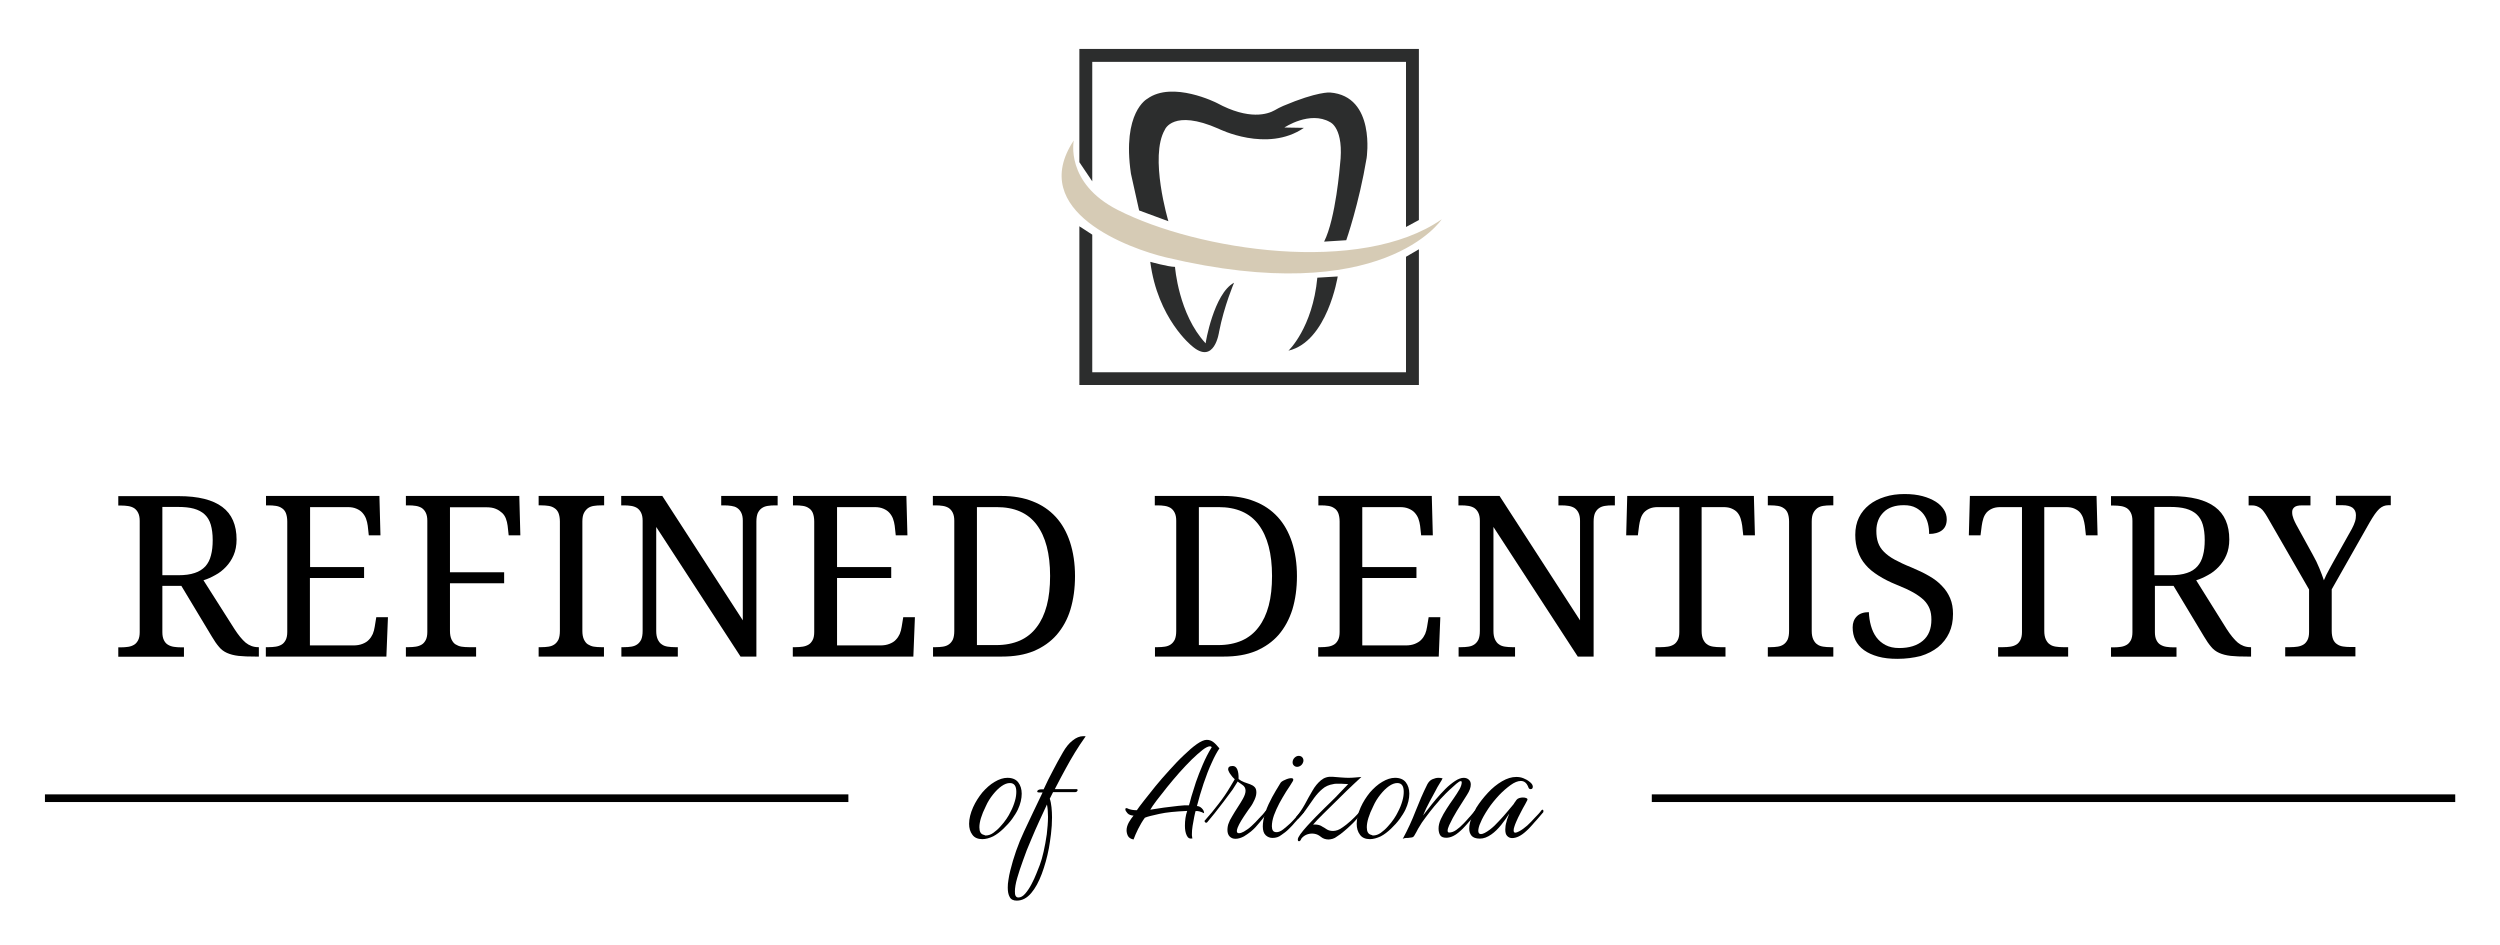 <?xml version="1.0" encoding="utf-8"?>
<!-- Generator: Adobe Illustrator 26.0.1, SVG Export Plug-In . SVG Version: 6.00 Build 0)  -->
<svg version="1.1" id="Layer_1" xmlns="http://www.w3.org/2000/svg" xmlns:xlink="http://www.w3.org/1999/xlink" x="0px" y="0px"
	 viewBox="0 0 1435.1 542.2" style="enable-background:new 0 0 1435.1 542.2;" xml:space="preserve">
<style type="text/css">
	.st0{fill:#D6CBB5;}
	.st1{fill:#2C2D2D;}
</style>
<g>
	<g>
		<g>
			<g>
				<path d="M134.6,361.1c2.2,3.4,4.3,6,6.4,7.8c2.1,1.7,4.5,2.6,7.2,2.6h0.4v5.4h-1.8c-4,0-7.3-0.1-9.9-0.4
					c-2.6-0.3-4.8-0.9-6.6-1.7c-1.8-0.8-3.4-2-4.6-3.5c-1.3-1.5-2.7-3.5-4.1-5.9l-17.5-29.1H93.2v26.6c0,1.9,0.3,3.4,0.9,4.6
					c0.6,1.2,1.3,2,2.3,2.6s2.1,1,3.4,1.2c1.3,0.2,2.6,0.3,4.1,0.3h1.7v5.4H67.9v-5.4h1.6c1.4,0,2.8-0.1,4.1-0.3
					c1.3-0.2,2.4-0.6,3.4-1.2c1-0.6,1.7-1.5,2.3-2.6c0.6-1.2,0.9-2.7,0.9-4.6v-63.9c0-1.9-0.3-3.4-0.9-4.6c-0.6-1.2-1.3-2-2.3-2.7
					c-1-0.6-2.1-1-3.4-1.2c-1.3-0.2-2.6-0.3-4.1-0.3h-1.6v-5.4h34.7c11.2,0,19.5,2.1,25,6.2c5.5,4.1,8.2,10.4,8.2,18.7
					c0,3.4-0.6,6.5-1.7,9c-1.1,2.6-2.6,4.8-4.4,6.7c-1.8,1.9-3.8,3.5-6.1,4.7c-2.3,1.3-4.5,2.3-6.8,3L134.6,361.1z M93.2,330.2h9.1
					c3.8,0,6.9-0.4,9.5-1.3c2.5-0.8,4.5-2.1,6.1-3.8c1.5-1.7,2.6-3.8,3.2-6.3c0.7-2.5,1-5.5,1-8.8c0-3.4-0.4-6.4-1.1-8.8
					c-0.7-2.4-1.9-4.4-3.5-5.9c-1.6-1.5-3.7-2.6-6.2-3.3c-2.5-0.7-5.6-1-9.3-1h-8.8V330.2z"/>
			</g>
		</g>
		<g>
			<g>
				<path d="M177.9,370.5h24.9c2.1,0,3.8-0.3,5.3-0.9c1.5-0.6,2.7-1.3,3.6-2.3c1-1,1.7-2.1,2.3-3.4c0.5-1.3,0.9-2.6,1.1-4.1l0.9-5.5
					h6.7l-0.9,22.6h-69.2v-5.4h1.6c1.4,0,2.8-0.1,4.1-0.3c1.3-0.2,2.4-0.6,3.4-1.2c1-0.6,1.7-1.5,2.3-2.6c0.6-1.2,0.9-2.7,0.9-4.6
					v-63.4c0-2-0.3-3.6-0.8-4.9c-0.5-1.2-1.3-2.2-2.3-2.8c-1-0.7-2.1-1.1-3.4-1.3c-1.3-0.2-2.7-0.3-4.1-0.3h-1.6v-5.4h65.1l0.6,22.6
					h-6.7l-0.6-5.5c-0.2-1.4-0.5-2.8-1-4.1c-0.5-1.3-1.2-2.4-2.1-3.4c-0.9-1-2-1.7-3.4-2.3c-1.4-0.6-3-0.9-4.9-0.9h-21.7v34.4H209
					v6.3h-31.1V370.5z"/>
			</g>
		</g>
		<g>
			<g>
				<path d="M258.3,291.2v37.3h31.1v6.3h-31.1v27.4c0,2,0.3,3.6,0.9,4.9c0.6,1.2,1.3,2.2,2.3,2.8s2.1,1.1,3.4,1.3
					c1.3,0.2,2.7,0.3,4.1,0.3h4.3v5.4H233v-5.4h1.6c1.4,0,2.8-0.1,4.1-0.3c1.3-0.2,2.4-0.6,3.4-1.2c1-0.6,1.7-1.5,2.3-2.6
					c0.6-1.2,0.9-2.7,0.9-4.6v-63.9c0-1.9-0.3-3.4-0.9-4.6c-0.6-1.2-1.3-2-2.3-2.7c-1-0.6-2.1-1-3.4-1.2c-1.3-0.2-2.6-0.3-4.1-0.3
					H233v-5.4h65.1l0.6,22.6H292l-0.6-5.5c-0.2-1.5-0.5-2.8-1-4.1s-1.2-2.4-2.2-3.3s-2.1-1.7-3.6-2.3c-1.4-0.6-3.2-0.9-5.2-0.9
					H258.3z"/>
			</g>
		</g>
		<g>
			<g>
				<path d="M309.2,376.9v-5.4h1.6c1.5,0,2.8-0.1,4.1-0.3c1.3-0.2,2.4-0.6,3.4-1.3c1-0.7,1.7-1.6,2.3-2.8c0.5-1.2,0.8-2.8,0.8-4.9
					v-62.8c0-2-0.3-3.6-0.8-4.9c-0.5-1.2-1.3-2.2-2.3-2.8c-1-0.7-2.1-1.1-3.4-1.3c-1.3-0.2-2.7-0.3-4.1-0.3h-1.6v-5.4h37.6v5.4H345
					c-1.4,0-2.8,0.1-4.1,0.3c-1.3,0.2-2.4,0.6-3.4,1.3c-0.9,0.7-1.7,1.6-2.3,2.8c-0.6,1.2-0.9,2.8-0.9,4.9v62.8c0,2,0.3,3.6,0.9,4.9
					c0.6,1.2,1.3,2.2,2.3,2.8s2.1,1.1,3.4,1.3c1.3,0.2,2.7,0.3,4.1,0.3h1.7v5.4H309.2z"/>
			</g>
		</g>
		<g>
			<g>
				<path d="M425.1,376.9l-48.4-74.4v59.7c0,2,0.3,3.6,0.9,4.9c0.6,1.2,1.3,2.2,2.3,2.8c0.9,0.7,2.1,1.1,3.4,1.3
					c1.3,0.2,2.7,0.3,4.1,0.3h1.7v5.4h-32.4v-5.4h1.6c1.5,0,2.8-0.1,4.1-0.3c1.3-0.2,2.4-0.6,3.4-1.3c1-0.7,1.7-1.6,2.3-2.8
					c0.5-1.2,0.8-2.8,0.8-4.9v-63.3c0-1.9-0.3-3.4-0.9-4.6c-0.6-1.2-1.3-2-2.3-2.7c-1-0.6-2.1-1-3.4-1.2c-1.3-0.2-2.6-0.3-4.1-0.3
					h-1.6v-5.4h23.6l46.2,71.4v-57.2c0-1.9-0.3-3.4-0.9-4.6c-0.6-1.2-1.3-2-2.3-2.7s-2.1-1-3.4-1.2c-1.3-0.2-2.6-0.3-4.1-0.3h-1.7
					v-5.4h32.4v5.4h-1.6c-1.5,0-2.8,0.1-4.1,0.3c-1.3,0.2-2.4,0.6-3.4,1.3c-1,0.7-1.7,1.6-2.3,2.8c-0.5,1.2-0.8,2.8-0.8,4.9v77.5
					H425.1z"/>
			</g>
		</g>
		<g>
			<g>
				<path d="M480.4,370.5h24.9c2.1,0,3.8-0.3,5.3-0.9c1.5-0.6,2.7-1.3,3.6-2.3c1-1,1.7-2.1,2.3-3.4c0.5-1.3,0.9-2.6,1.1-4.1l0.9-5.5
					h6.7l-0.9,22.6h-69.2v-5.4h1.6c1.4,0,2.8-0.1,4.1-0.3c1.3-0.2,2.4-0.6,3.4-1.2c1-0.6,1.7-1.5,2.3-2.6s0.9-2.7,0.9-4.6v-63.4
					c0-2-0.3-3.6-0.8-4.9c-0.5-1.2-1.3-2.2-2.3-2.8c-1-0.7-2.1-1.1-3.4-1.3c-1.3-0.2-2.7-0.3-4.1-0.3h-1.6v-5.4h65.1l0.6,22.6h-6.7
					l-0.6-5.5c-0.2-1.4-0.5-2.8-1-4.1c-0.5-1.3-1.2-2.4-2.1-3.4c-0.9-1-2-1.7-3.4-2.3c-1.4-0.6-3-0.9-4.9-0.9h-21.7v34.4h31.1v6.3
					h-31.1V370.5z"/>
			</g>
		</g>
		<g>
			<g>
				<path d="M617.1,330.7c0,7.1-0.9,13.4-2.6,19.1s-4.4,10.5-7.9,14.6c-3.5,4-7.9,7.1-13.1,9.3c-5.3,2.2-11.4,3.2-18.4,3.2h-39.5
					v-5.4h1.6c1.5,0,2.8-0.1,4.1-0.3c1.3-0.2,2.4-0.6,3.4-1.3c1-0.7,1.7-1.6,2.3-2.8c0.5-1.2,0.8-2.8,0.8-4.9v-63.3
					c0-1.9-0.3-3.4-0.9-4.6c-0.6-1.2-1.3-2-2.3-2.7c-1-0.6-2.1-1-3.4-1.2c-1.3-0.2-2.6-0.3-4.1-0.3h-1.6v-5.4H575
					c6.6,0,12.6,1,17.8,3.1c5.2,2,9.6,5,13.2,8.9c3.6,3.9,6.3,8.7,8.2,14.4C616.1,316.9,617.1,323.4,617.1,330.7z M572,370.3
					c5.1,0,9.6-0.9,13.5-2.6c3.8-1.7,7.1-4.3,9.6-7.7c2.6-3.4,4.5-7.5,5.8-12.4c1.3-4.9,1.9-10.6,1.9-17c0-12.8-2.6-22.6-7.7-29.4
					c-5.1-6.8-12.8-10.1-23-10.1h-11.3v79.2H572z"/>
			</g>
		</g>
		<g>
			<g>
				<path d="M744.5,330.7c0,7.1-0.9,13.4-2.6,19.1c-1.8,5.7-4.4,10.5-7.9,14.6c-3.5,4-7.9,7.1-13.1,9.3c-5.3,2.2-11.4,3.2-18.4,3.2
					h-39.5v-5.4h1.6c1.5,0,2.8-0.1,4.1-0.3c1.3-0.2,2.4-0.6,3.4-1.3c1-0.7,1.7-1.6,2.3-2.8c0.5-1.2,0.8-2.8,0.8-4.9v-63.3
					c0-1.9-0.3-3.4-0.9-4.6c-0.6-1.2-1.3-2-2.3-2.7c-1-0.6-2.1-1-3.4-1.2c-1.3-0.2-2.6-0.3-4.1-0.3h-1.6v-5.4h39.5
					c6.6,0,12.6,1,17.8,3.1c5.2,2,9.6,5,13.2,8.9c3.6,3.9,6.3,8.7,8.2,14.4C743.5,316.9,744.5,323.4,744.5,330.7z M699.4,370.3
					c5.1,0,9.6-0.9,13.5-2.6c3.8-1.7,7.1-4.3,9.6-7.7c2.6-3.4,4.5-7.5,5.8-12.4s1.9-10.6,1.9-17c0-12.8-2.6-22.6-7.7-29.4
					c-5.1-6.8-12.8-10.1-23-10.1h-11.3v79.2H699.4z"/>
			</g>
		</g>
		<g>
			<g>
				<path d="M782,370.5h24.9c2.1,0,3.8-0.3,5.3-0.9c1.4-0.6,2.7-1.3,3.6-2.3c1-1,1.7-2.1,2.3-3.4c0.5-1.3,0.9-2.6,1.1-4.1l0.9-5.5
					h6.7l-0.9,22.6h-69.2v-5.4h1.6c1.4,0,2.8-0.1,4.1-0.3c1.3-0.2,2.4-0.6,3.4-1.2c1-0.6,1.7-1.5,2.3-2.6c0.6-1.2,0.9-2.7,0.9-4.6
					v-63.4c0-2-0.3-3.6-0.8-4.9c-0.5-1.2-1.3-2.2-2.3-2.8c-1-0.7-2.1-1.1-3.4-1.3c-1.3-0.2-2.7-0.3-4.1-0.3h-1.6v-5.4h65.1l0.6,22.6
					h-6.7l-0.6-5.5c-0.2-1.4-0.5-2.8-1-4.1c-0.5-1.3-1.2-2.4-2.1-3.4s-2-1.7-3.4-2.3c-1.4-0.6-3-0.9-5-0.9H782v34.4h31.1v6.3H782
					V370.5z"/>
			</g>
		</g>
		<g>
			<g>
				<path d="M905.7,376.9l-48.4-74.4v59.7c0,2,0.3,3.6,0.9,4.9c0.6,1.2,1.3,2.2,2.3,2.8c0.9,0.7,2.1,1.1,3.4,1.3
					c1.3,0.2,2.7,0.3,4.1,0.3h1.7v5.4h-32.4v-5.4h1.6c1.5,0,2.8-0.1,4.1-0.3c1.3-0.2,2.4-0.6,3.4-1.3c1-0.7,1.7-1.6,2.3-2.8
					c0.5-1.2,0.8-2.8,0.8-4.9v-63.3c0-1.9-0.3-3.4-0.9-4.6c-0.6-1.2-1.3-2-2.3-2.7c-1-0.6-2.1-1-3.4-1.2s-2.6-0.3-4.1-0.3h-1.6v-5.4
					h23.6l46.2,71.4v-57.2c0-1.9-0.3-3.4-0.9-4.6c-0.6-1.2-1.3-2-2.3-2.7c-1-0.6-2.1-1-3.4-1.2s-2.6-0.3-4.1-0.3h-1.7v-5.4h32.4v5.4
					h-1.6c-1.5,0-2.8,0.1-4.1,0.3c-1.3,0.2-2.4,0.6-3.4,1.3c-1,0.7-1.7,1.6-2.3,2.8c-0.5,1.2-0.8,2.8-0.8,4.9v77.5H905.7z"/>
			</g>
		</g>
		<g>
			<g>
				<path d="M976.8,362.2c0,2,0.3,3.6,0.9,4.9c0.6,1.2,1.3,2.2,2.3,2.8c0.9,0.7,2.1,1.1,3.4,1.3c1.3,0.2,2.7,0.3,4.1,0.3h3v5.4
					h-40.2v-5.4h3c1.4,0,2.8-0.1,4.1-0.3c1.3-0.2,2.4-0.6,3.4-1.2c1-0.6,1.7-1.5,2.3-2.6c0.6-1.2,0.9-2.7,0.9-4.6v-71.7h-12.4
					c-1.9,0-3.5,0.3-4.8,0.9c-1.3,0.6-2.3,1.3-3.2,2.3c-0.8,1-1.4,2.1-1.8,3.4s-0.7,2.6-0.9,4.1l-0.7,5.5h-6.7l0.6-22.6h72.7
					l0.6,22.6h-6.7l-0.6-5.5c-0.2-1.4-0.5-2.8-0.9-4.1c-0.4-1.3-1-2.4-1.8-3.4c-0.8-1-1.9-1.7-3.2-2.3c-1.3-0.6-2.9-0.9-4.9-0.9
					h-12.5V362.2z"/>
			</g>
		</g>
		<g>
			<g>
				<path d="M1014.8,376.9v-5.4h1.6c1.5,0,2.8-0.1,4.1-0.3c1.3-0.2,2.4-0.6,3.4-1.3c1-0.7,1.7-1.6,2.3-2.8c0.5-1.2,0.8-2.8,0.8-4.9
					v-62.8c0-2-0.3-3.6-0.8-4.9c-0.5-1.2-1.3-2.2-2.3-2.8c-1-0.7-2.1-1.1-3.4-1.3c-1.3-0.2-2.7-0.3-4.1-0.3h-1.6v-5.4h37.6v5.4h-1.7
					c-1.4,0-2.8,0.1-4.1,0.3c-1.3,0.2-2.4,0.6-3.4,1.3c-0.9,0.7-1.7,1.6-2.3,2.8c-0.6,1.2-0.9,2.8-0.9,4.9v62.8c0,2,0.3,3.6,0.9,4.9
					c0.6,1.2,1.3,2.2,2.3,2.8c0.9,0.7,2.1,1.1,3.4,1.3c1.3,0.2,2.7,0.3,4.1,0.3h1.7v5.4H1014.8z"/>
			</g>
		</g>
		<g>
			<g>
				<path d="M1089.2,378.2c-4.2,0-7.9-0.4-11.1-1.3c-3.2-0.9-5.9-2.1-8.1-3.7c-2.2-1.6-3.8-3.5-4.9-5.7c-1.1-2.2-1.6-4.7-1.6-7.4
					c0-2.6,0.8-4.7,2.4-6.3s3.9-2.4,6.9-2.4c0.1,2.7,0.5,5.3,1.2,7.8c0.7,2.5,1.7,4.7,3.1,6.6c1.4,1.9,3.2,3.4,5.3,4.5
					c2.1,1.1,4.7,1.7,7.8,1.7c5.8,0,10.3-1.4,13.6-4.2c3.3-2.8,4.9-6.8,4.9-12.1c0-2.4-0.3-4.4-1-6.2c-0.7-1.8-1.8-3.5-3.3-5
					c-1.6-1.5-3.6-3-6.1-4.4c-2.5-1.4-5.7-2.9-9.5-4.4c-4-1.6-7.5-3.4-10.5-5.3c-3-1.9-5.5-3.9-7.4-6.2c-2-2.3-3.4-4.8-4.4-7.7
					c-1-2.8-1.5-6-1.5-9.5c0-3.7,0.7-7,2.1-9.9c1.4-2.9,3.4-5.3,5.9-7.3c2.5-2,5.5-3.5,9-4.6c3.4-1.1,7.2-1.6,11.3-1.6
					c3.9,0,7.3,0.4,10.3,1.2c3,0.8,5.5,1.9,7.6,3.2c2.1,1.3,3.6,2.9,4.7,4.6c1.1,1.7,1.6,3.6,1.6,5.5c0,2.8-0.9,4.9-2.7,6.3
					c-1.8,1.4-4.3,2.1-7.4,2.1c0-2-0.2-4-0.7-6c-0.5-2-1.3-3.7-2.4-5.2c-1.1-1.5-2.6-2.8-4.5-3.8c-1.8-1-4.1-1.5-6.9-1.5
					c-2.5,0-4.7,0.3-6.7,1c-2,0.7-3.6,1.7-4.9,3c-1.3,1.3-2.4,2.8-3.1,4.6c-0.7,1.8-1.1,3.8-1.1,6.1c0,2.6,0.3,4.8,1,6.8
					c0.7,2,1.8,3.7,3.4,5.3c1.6,1.6,3.6,3.1,6.2,4.5c2.6,1.4,5.7,2.9,9.5,4.4c3.8,1.6,7.2,3.2,10.1,4.9c3,1.7,5.5,3.6,7.5,5.8
					c2.1,2.1,3.6,4.5,4.7,7.1c1.1,2.6,1.6,5.6,1.6,8.9c0,4.1-0.7,7.7-2.2,10.9c-1.5,3.2-3.6,5.9-6.4,8.2c-2.8,2.2-6.1,3.9-10,5.1
					C1098.4,377.6,1094,378.2,1089.2,378.2z"/>
			</g>
		</g>
		<g>
			<g>
				<path d="M1173.5,362.2c0,2,0.3,3.6,0.9,4.9c0.6,1.2,1.3,2.2,2.3,2.8c0.9,0.7,2.1,1.1,3.4,1.3c1.3,0.2,2.7,0.3,4.1,0.3h3v5.4
					h-40.2v-5.4h3c1.4,0,2.8-0.1,4.1-0.3c1.3-0.2,2.4-0.6,3.4-1.2c1-0.6,1.7-1.5,2.3-2.6c0.6-1.2,0.9-2.7,0.9-4.6v-71.7h-12.4
					c-1.9,0-3.5,0.3-4.8,0.9c-1.3,0.6-2.3,1.3-3.2,2.3c-0.8,1-1.4,2.1-1.8,3.4s-0.7,2.6-0.9,4.1l-0.7,5.5h-6.7l0.6-22.6h72.7
					l0.6,22.6h-6.7l-0.6-5.5c-0.2-1.4-0.5-2.8-0.9-4.1c-0.4-1.3-1-2.4-1.8-3.4c-0.8-1-1.9-1.7-3.2-2.3c-1.3-0.6-2.9-0.9-4.9-0.9
					h-12.5V362.2z"/>
			</g>
		</g>
		<g>
			<g>
				<path d="M1278.2,361.1c2.2,3.4,4.3,6,6.4,7.8c2.1,1.7,4.5,2.6,7.2,2.6h0.4v5.4h-1.8c-4,0-7.3-0.1-9.9-0.4
					c-2.6-0.3-4.8-0.9-6.6-1.7c-1.8-0.8-3.4-2-4.6-3.5c-1.3-1.5-2.7-3.5-4.1-5.9l-17.5-29.1h-10.7v26.6c0,1.9,0.3,3.4,0.9,4.6
					c0.6,1.2,1.3,2,2.3,2.6c1,0.6,2.1,1,3.4,1.2c1.3,0.2,2.6,0.3,4.1,0.3h1.7v5.4h-37.6v-5.4h1.6c1.4,0,2.8-0.1,4.1-0.3
					c1.3-0.2,2.4-0.6,3.4-1.2c1-0.6,1.7-1.5,2.3-2.6c0.6-1.2,0.9-2.7,0.9-4.6v-63.9c0-1.9-0.3-3.4-0.9-4.6c-0.6-1.2-1.3-2-2.3-2.7
					c-1-0.6-2.1-1-3.4-1.2s-2.6-0.3-4.1-0.3h-1.6v-5.4h34.7c11.2,0,19.5,2.1,25,6.2c5.5,4.1,8.2,10.4,8.2,18.7c0,3.4-0.6,6.5-1.7,9
					c-1.1,2.6-2.6,4.8-4.4,6.7c-1.8,1.9-3.8,3.5-6.1,4.7c-2.3,1.3-4.5,2.3-6.8,3L1278.2,361.1z M1236.8,330.2h9.1
					c3.8,0,6.9-0.4,9.5-1.3c2.5-0.8,4.5-2.1,6-3.8c1.5-1.7,2.6-3.8,3.2-6.3c0.7-2.5,1-5.5,1-8.8c0-3.4-0.4-6.4-1.1-8.8
					c-0.7-2.4-1.9-4.4-3.5-5.9c-1.6-1.5-3.7-2.6-6.2-3.3c-2.5-0.7-5.6-1-9.3-1h-8.8V330.2z"/>
			</g>
		</g>
		<g>
			<g>
				<path d="M1311.8,376.9v-5.4h3c1.4,0,2.8-0.1,4.1-0.3c1.3-0.2,2.4-0.6,3.4-1.2s1.7-1.5,2.3-2.6c0.6-1.2,0.9-2.7,0.9-4.6v-24.4
					l-23.9-41.5c-0.7-1.2-1.4-2.3-2-3.1c-0.6-0.9-1.3-1.6-2-2.1c-0.7-0.5-1.5-0.9-2.3-1.2c-0.8-0.3-1.8-0.4-2.9-0.4h-1.6v-5.4h35.5
					v5.4h-4.8c-1.2,0-2.1,0.1-2.9,0.3c-0.7,0.2-1.3,0.5-1.7,0.9c-0.4,0.4-0.7,0.8-0.9,1.3s-0.2,1-0.2,1.6c0,1.2,0.3,2.4,0.8,3.7
					c0.5,1.2,1,2.3,1.5,3.2l9.5,17.3c1.5,2.6,2.8,5.3,3.8,7.8c1.1,2.6,1.9,4.9,2.6,6.9c0.4-0.9,0.9-2,1.4-3.1
					c0.6-1.1,1.2-2.3,1.9-3.6c0.7-1.3,1.4-2.6,2.2-4c0.8-1.4,1.5-2.7,2.3-4.1l8.3-14.8c0.8-1.5,1.4-2.9,1.8-4.2
					c0.4-1.3,0.5-2.5,0.5-3.6c0-1.9-0.7-3.3-2-4.3c-1.3-0.9-3.3-1.4-5.7-1.4h-3.8v-5.4h31.5v5.4h-1.5c-0.9,0-1.8,0.2-2.6,0.5
					c-0.8,0.3-1.7,0.9-2.5,1.6c-0.8,0.8-1.7,1.8-2.6,3.1c-0.9,1.3-1.9,2.9-3,4.8l-21.7,38.3v23.8c0,2,0.3,3.6,0.8,4.9
					c0.5,1.2,1.3,2.2,2.3,2.8c1,0.7,2.1,1.1,3.4,1.3c1.3,0.2,2.6,0.3,4.1,0.3h3v5.4H1311.8z"/>
			</g>
		</g>
		<g>
			<g>
				<path d="M563.9,481.7c-2.5,0-4.5-0.8-5.7-2.5c-1.3-1.7-1.9-3.8-1.9-6.3c0-2.9,0.8-6.1,2.3-9.5c1.4-3.1,3.2-5.9,5.3-8.5
					c2.2-2.5,4.5-4.6,7.1-6.1c2.5-1.5,5-2.3,7.3-2.3c2.8,0,4.9,0.9,6.2,2.6c1.3,1.7,2,3.9,2,6.5c0,2.8-0.7,5.9-2.2,9.1
					c-0.8,1.7-1.9,3.4-3.3,5.4c-1.4,1.9-3.1,3.8-5,5.6c-1.9,1.8-3.8,3.3-5.9,4.4C568,481.1,565.9,481.7,563.9,481.7z M565.9,479.6
					c1.4,0,2.9-0.5,4.3-1.5c1.4-1,2.8-2.2,4.1-3.7c1.3-1.4,2.5-2.9,3.5-4.4c1-1.5,1.7-2.7,2.2-3.8c1.2-2.2,2-4.3,2.6-6.4
					c0.6-2,0.8-3.8,0.8-5.3c0-3.3-1.2-5-3.7-5c-1.5,0-3.1,0.6-4.8,1.8c-1.7,1.2-3.3,2.8-4.9,4.8c-1.6,2-3,4.2-4.1,6.7
					c-2.5,5-3.7,9-3.7,12.1c0,2.5,0.8,3.9,2.4,4.3c0.2,0.1,0.4,0.1,0.6,0.2C565.4,479.6,565.6,479.6,565.9,479.6z"/>
			</g>
		</g>
		<g>
			<g>
				<path d="M583.6,517c-1.9,0-3.3-0.7-4-2.1c-0.8-1.4-1.1-3.2-1.1-5.4c0-1.4,0.1-2.9,0.4-4.5c0.2-1.7,0.6-3.3,1-5.1
					c1.9-7.7,4.5-15.3,8-22.7s7-14.9,10.6-22.3h-2c-0.8,0-1.1-0.2-1.1-0.6c0-0.3,0.2-0.5,0.6-0.8c0.4-0.2,0.9-0.4,1.6-0.4h1.5
					c1.8-3.9,3.5-7.4,5.3-10.7c1.7-3.3,3.6-6.8,5.8-10.6c1.6-2.8,3.4-5.1,5.5-6.7c2.1-1.7,4.1-2.5,6.1-2.5c0.2,0,0.4,0,0.7,0
					c0.2,0,0.5,0,0.7,0.1c-2.3,3.2-4.3,6.3-6.1,9.2c-1.8,2.9-3.6,6.1-5.4,9.4c-1.8,3.3-3.9,7.2-6.2,11.7h12.6c0.3,0,0.5,0.2,0.5,0.5
					c0,0.3-0.1,0.6-0.4,0.8c-0.2,0.3-0.5,0.4-0.9,0.4h-12.8l-1.9,3.8c0.5,1.4,0.8,3,1,4.9c0.2,1.9,0.3,3.8,0.3,5.8
					c0,3.2-0.2,6.4-0.6,9.6c-0.4,3.2-0.8,5.9-1.2,8.1c-1,5.3-2.4,10.2-4.1,14.8c-1.7,4.5-3.7,8.2-6,10.9
					C589.5,515.6,586.7,517,583.6,517z M584.6,515.2c1.3,0,2.6-0.7,3.9-2.2c1.3-1.5,2.5-3.3,3.6-5.4c1.1-2.1,2.1-4.2,2.9-6.3
					c0.8-2.1,1.4-3.6,1.9-4.8c0.8-2.1,1.5-4.6,2.2-7.7c0.7-3.1,1.3-6.4,1.8-9.9c0.4-3.5,0.7-6.8,0.7-10c0-2.7-0.2-5.1-0.6-7.1
					c-1.2,2.7-2.7,5.8-4.3,9.3c-1.6,3.5-3.3,7.3-4.9,11.2c-1.7,3.9-3.2,7.7-4.5,11.5c-1.4,3.8-2.5,7.2-3.4,10.3s-1.3,5.7-1.3,7.6
					C582.5,514,583.2,515.2,584.6,515.2z"/>
			</g>
		</g>
		<g>
			<g>
				<path d="M650.7,481.9c-1.6-0.3-2.6-1-3.2-2c-0.5-1-0.8-2.1-0.8-3.3c0-1.5,0.5-3.1,1.4-4.7c1-1.6,1.8-2.8,2.6-3.7
					c-1.5-0.1-2.7-0.5-3.5-1.4c-0.8-0.9-1.2-1.6-1.2-2.2c0-0.5,0.2-0.7,0.6-0.7c0.3,0,0.7,0.1,0.9,0.3c1.4,0.6,3.1,0.9,5.1,0.9
					c0.8-1.2,2.2-3.1,4.1-5.5c1.9-2.4,4.1-5.2,6.6-8.3c2.5-3.1,5.2-6.1,8-9.2c2.8-3.1,5.5-6,8.3-8.6c2.7-2.6,5.2-4.8,7.5-6.4
					c2.3-1.6,4.2-2.4,5.6-2.4c1.4,0,2.6,0.4,3.7,1.2c1.1,0.8,2.3,2.1,3.6,3.7c-1.3,1.9-2.8,4.6-4.4,8.2c-1.7,3.6-3.2,7.6-4.7,12
					c-1.5,4.4-2.7,8.7-3.8,12.9c1,0,2,0.5,2.8,1.3c0.9,0.9,1.3,1.8,1.3,2.8c-2.1-1-3.7-1.4-4.9-1.2c-0.2,0.8-0.5,1.9-0.8,3.5
					c-0.3,1.5-0.6,3.2-0.9,5c-0.3,1.8-0.4,3.4-0.4,4.8c0,0.5,0,0.9,0.1,1.3c0,0.4,0.1,0.7,0.2,1.1c-1.5,0.3-2.6-0.2-3.3-1.8
					c-0.7-1.5-1-3.3-1-5.5c0-3.1,0.4-5.9,1.3-8.5c-6.7,0.3-12,0.8-16,1.7s-6.7,1.5-8.3,2.2c-1.4,1.9-2.7,4.1-3.9,6.5
					C652.2,478.2,651.3,480.2,650.7,481.9z M660.3,464.8c2.3-0.4,4.9-0.8,7.8-1.2c2.9-0.4,5.7-0.7,8.3-1c2.6-0.3,4.6-0.4,6.1-0.3
					c0.3-1,0.8-2.6,1.4-5c0.7-2.4,1.6-5.1,2.6-8.3c1.1-3.2,2.4-6.5,3.9-10c1.5-3.5,3.2-6.9,5.2-10.1c-0.2-0.3-0.6-0.5-1-0.5
					c-1,0-2.5,0.7-4.3,2.1c-1.8,1.4-3.9,3.3-6.2,5.5c-2.3,2.3-4.7,4.8-7.1,7.5c-2.4,2.8-4.8,5.5-7,8.3c-2.2,2.8-4.2,5.3-5.9,7.5
					C662.3,461.6,661.1,463.5,660.3,464.8z"/>
			</g>
		</g>
		<g>
			<g>
				<path d="M709.2,481.5c-1.3,0-2.4-0.4-3.3-1.3c-0.9-0.9-1.3-2.2-1.3-3.8c0-0.8,0.1-1.5,0.2-2.1c0.1-0.7,0.3-1.2,0.5-1.7
					c0.3-1,1-2.4,2-4c1-1.7,2-3.4,3.2-5.2c1.2-1.8,2.2-3.5,3-4.9c1-1.8,1.5-3.3,1.5-4.6c0-1.4-0.6-2.6-1.9-3.4c-0.5-0.3-1-0.7-1.4-1
					c-0.5-0.3-0.9-0.6-1.2-0.9l-2.9,4.6c-1.7,2.3-3.4,4.6-5.2,7c-1.8,2.4-3.5,4.6-5.2,6.7c-1.7,2-3.1,3.7-4.2,5.1
					c-0.2,0.2-0.4,0.3-0.6,0.3c-0.3,0-0.6-0.2-0.8-0.5c-0.2-0.3-0.2-0.7,0.1-0.9c2.7-3,5.3-6.1,7.7-9.3c2.5-3.2,4.8-6.5,6.9-10.1
					l2.5-4.2c-0.3-0.2-0.7-0.7-1.3-1.3c-0.6-0.7-1.1-1.5-1.7-2.3c-0.5-0.9-0.8-1.6-0.8-2.2c0-0.5,0.2-1,0.6-1.3c0.4-0.3,1-0.5,2-0.5
					c2.3,0,3.5,2.5,3.4,7.5c1,0.8,2,1.3,3.2,1.8c1.2,0.4,2.3,0.8,3.4,1.2c1.1,0.4,1.9,0.9,2.6,1.6c0.7,0.7,1,1.7,1,3.1
					c0,1.2-0.3,2.5-1,4.1c-0.7,1.5-1.4,2.9-2.3,4.1c-0.8,1-1.6,2.3-2.6,3.7c-1,1.4-1.9,2.9-2.8,4.3c-0.9,1.4-1.5,2.8-2,3.9
					c-0.3,0.9-0.5,1.5-0.5,2c0,0.9,0.4,1.3,1.2,1.3c0.8,0,1.7-0.3,2.8-0.9c1.4-0.8,2.9-1.8,4.5-3.3c1.5-1.4,3-2.9,4.3-4.4
					c0.8-0.8,1.4-1.5,2.1-2.2c0.6-0.7,1.2-1.5,1.8-2.2c0.2-0.2,0.4-0.3,0.5-0.3c0.4,0,0.6,0.3,0.6,0.9c0,0.3-0.1,0.7-0.4,0.9
					c-1.4,1.7-2.9,3.5-4.4,5.4c-1.5,1.9-3.1,3.6-4.9,5.1c-1,0.8-2.4,1.8-4,2.8C712.4,481,710.8,481.5,709.2,481.5z"/>
			</g>
		</g>
		<g>
			<g>
				<path d="M730.5,481c-1.5,0-2.8-0.5-3.9-1.5c-1.1-1-1.7-2.7-1.7-5.1c0-1,0.1-2.2,0.3-3.4c0.6-3.2,1.6-6.3,3-9.3s2.8-5.5,4.1-7.7
					s2.2-3.6,2.6-4.3c0.3-0.7,1.2-1.4,2.7-2c1.4-0.7,2.7-1,3.6-1c0.8,0,1.2,0.3,1.2,0.8c0,0.5-0.2,0.9-0.5,1.3
					c-1,1.7-2.2,3.5-3.6,5.6c-1.3,2.1-2.6,4.3-3.9,6.7c-1.2,2.3-2.3,4.7-3.1,6.9c-0.8,2.3-1.2,4.4-1.2,6.3c0,1,0.2,1.9,0.6,2.5
					c0.4,0.6,1.1,0.9,2.1,0.9c1.1,0,2.4-0.5,3.8-1.6c1.4-1.1,2.8-2.3,4.2-3.6c1.3-1.3,2.3-2.4,2.9-3.1c0.7-0.8,1.4-1.5,2-2.2
					c0.7-0.7,1.3-1.4,1.8-2.2c0.2-0.2,0.4-0.3,0.5-0.3c0.4,0,0.6,0.3,0.6,0.9c0,0.3-0.1,0.7-0.4,0.9c-0.8,0.9-1.5,1.8-2.3,2.7
					c-0.8,0.9-1.5,1.8-2.4,2.7c-1.1,1.3-2.3,2.7-3.7,4c-1.4,1.4-2.9,2.5-4.4,3.5C734.1,480.5,732.3,481,730.5,481z M744.6,440.2
					c-0.8,0-1.4-0.3-1.9-0.8c-0.5-0.5-0.7-1.1-0.7-1.8c0-1,0.4-1.9,1.1-2.6c0.7-0.7,1.5-1.1,2.4-1.1s1.6,0.3,2.1,0.9
					c0.5,0.6,0.7,1.3,0.6,2.2c-0.2,0.9-0.6,1.7-1.3,2.3C746.3,439.8,745.5,440.2,744.6,440.2z"/>
			</g>
		</g>
		<g>
			<g>
				<path d="M745.7,482.9c-0.5,0-0.7-0.3-0.7-1c0-0.7,0.5-1.7,1.5-3.1c1-1.4,2.3-2.9,3.9-4.7c1.6-1.8,3.3-3.5,5.1-5.4
					c1.8-1.8,3.5-3.5,5-5s2.8-2.7,3.7-3.6c1.7-1.6,3.3-3.3,5-5.1c1.7-1.8,3.3-3.4,4.7-4.9c-0.3,0-1,0-2-0.1c-1-0.1-2.1-0.1-3.3-0.1
					c-0.6,0-1.1,0-1.7,0c-0.6,0-1.1,0.1-1.5,0.2c-2.5,0.4-4.6,1.3-6.3,2.8c-1.7,1.4-3.3,3.2-4.7,5.1c-1.4,2-2.8,4-4.2,6
					c-1.4,2.1-3,4-4.8,5.8c-0.3,0.3-0.6,0.4-0.8,0.4c-0.3,0-0.5-0.2-0.6-0.5c-0.1-0.3-0.1-0.6,0.2-0.9c1.8-2.1,3.4-4.5,4.9-7.2
					c1.4-2.7,2.9-5.3,4.3-7.7c1.4-2.5,3.1-4.5,4.9-6c1.8-1.5,4-2.2,6.6-2c1.8,0.1,3.4,0.3,5,0.4c1.5,0.1,2.9,0.2,4.2,0.2
					c1.4,0,2.8-0.1,4-0.2c1.2-0.1,2.4-0.2,3.4-0.3c-2.8,2.5-5.5,5.2-8.4,7.9c-2.8,2.7-5.2,5.1-7.2,7.1c-1.9,1.9-4.1,4-6.4,6.3
					c-2.3,2.3-4.3,4.3-5.8,6.1c0.1-0.1,0.3-0.1,0.5-0.1c0.2,0,0.4,0,0.5,0c1.8,0,3.3,0.4,4.5,1.3c0.6,0.3,1.3,0.7,2.3,1.4
					c1,0.7,2.3,1,3.8,1c0.8,0,1.7-0.2,2.6-0.5s1.9-0.9,3-1.7c0.4-0.3,1-0.7,1.9-1.4c0.8-0.7,1.7-1.4,2.6-2.2
					c0.9-0.8,1.6-1.5,2.2-2.1c0.8-0.8,1.4-1.5,2.1-2.2s1.2-1.4,1.8-2.2c0.1-0.2,0.3-0.3,0.5-0.3c0.4,0,0.6,0.3,0.6,0.8
					c0,0.3-0.2,0.7-0.5,1c-0.7,0.9-1.4,1.8-2.2,2.7s-1.5,1.8-2.4,2.7c-0.3,0.3-1,1.1-2.1,2.1c-1.1,1.1-2.4,2.2-3.8,3.4
					c-1.4,1.2-2.7,2.2-4,3c-0.9,0.7-1.8,1.2-2.6,1.4c-0.8,0.2-1.6,0.4-2.3,0.4c-1.7,0-3.2-0.5-4.3-1.4c-1.1-0.9-2.2-1.5-3.1-1.7
					c-0.3-0.1-0.6-0.1-0.9-0.2c-0.3,0-0.6-0.1-1-0.1c-2.6,0-4.7,0.9-6.3,2.8C746.6,482.6,746.1,482.9,745.7,482.9z"/>
			</g>
		</g>
		<g>
			<g>
				<path d="M786.4,481.7c-2.5,0-4.5-0.8-5.7-2.5c-1.3-1.7-1.9-3.8-1.9-6.3c0-2.9,0.8-6.1,2.3-9.5c1.4-3.1,3.2-5.9,5.3-8.5
					c2.2-2.5,4.5-4.6,7.1-6.1c2.5-1.5,5-2.3,7.3-2.3c2.8,0,4.9,0.9,6.2,2.6c1.3,1.7,2,3.9,2,6.5c0,2.8-0.7,5.9-2.2,9.1
					c-0.8,1.7-1.9,3.4-3.3,5.4c-1.4,1.9-3.1,3.8-5,5.6c-1.9,1.8-3.8,3.3-5.9,4.4C790.4,481.1,788.4,481.7,786.4,481.7z M788.3,479.6
					c1.4,0,2.9-0.5,4.3-1.5c1.4-1,2.8-2.2,4.1-3.7c1.3-1.4,2.5-2.9,3.5-4.4c1-1.5,1.7-2.7,2.2-3.8c1.2-2.2,2-4.3,2.6-6.4
					c0.6-2,0.8-3.8,0.8-5.3c0-3.3-1.2-5-3.7-5c-1.5,0-3.1,0.6-4.8,1.8c-1.7,1.2-3.3,2.8-4.9,4.8c-1.6,2-3,4.2-4.1,6.7
					c-2.5,5-3.7,9-3.7,12.1c0,2.5,0.8,3.9,2.4,4.3c0.2,0.1,0.4,0.1,0.6,0.2C787.8,479.6,788,479.6,788.3,479.6z"/>
			</g>
		</g>
		<g>
			<g>
				<path d="M805.2,481.6c3-5.5,5.4-10.8,7.4-16c2-5.1,4.2-10.3,6.8-15.5c0.8-1.4,1.7-2.3,2.9-2.8c1.2-0.5,2.3-0.8,3.4-0.8
					c0.9,0,1.7,0.1,2.4,0.3c-0.2,0.5-0.7,1.4-1.6,2.8c-0.9,1.4-1.8,3-2.7,4.8c-0.7,1.2-1.7,3.1-3.1,5.7c-1.4,2.6-2.7,5.3-3.8,8
					c0.6-0.8,1.6-2,2.9-3.7c1.3-1.7,2.8-3.6,4.5-5.6c1.7-2,3.5-4,5.4-5.9c1.9-1.9,3.8-3.4,5.6-4.6c1.8-1.2,3.5-1.8,4.9-1.8
					c1.1,0,2.1,0.3,2.9,1c0.8,0.7,1.2,1.6,1.2,2.8c0,1.7-0.7,3.7-2.2,6c-1.4,2.3-2.9,4.6-4.3,6.8c-0.3,0.4-0.8,1.2-1.5,2.4
					c-0.7,1.2-1.5,2.5-2.3,4c-0.8,1.5-1.5,2.9-2.1,4.2c-0.6,1.3-0.9,2.4-0.9,3.1c0,0.8,0.3,1.1,0.9,1.1c1.3,0,2.7-0.5,4.1-1.5
					c1.4-1,2.8-2.2,4.1-3.6c1.3-1.3,2.3-2.5,3.1-3.4c0.8-0.8,1.4-1.6,2.1-2.4c0.6-0.8,1.2-1.5,1.9-2.2c0.2-0.2,0.4-0.3,0.5-0.3
					c0.4,0,0.6,0.3,0.6,0.9c0,0.4-0.1,0.8-0.4,1c-0.8,0.9-1.5,1.8-2.3,2.7c-0.8,0.9-1.5,1.8-2.4,2.7c-0.8,0.9-1.5,1.8-2.3,2.6
					c-0.8,0.9-1.6,1.7-2.4,2.4c-3,2.8-5.7,4.1-8.3,4.1c-1.7,0-2.9-0.5-3.5-1.5c-0.6-1-0.9-2.3-0.9-3.8c0-1.7,0.4-3.4,1.3-5.4
					c0.9-1.9,2-3.9,3.3-5.9c1.3-2,2.6-4,4-5.9c1.3-1.9,2.5-3.7,3.4-5.3c0.9-1.6,1.3-3,1.3-4.1c0-0.4-0.2-0.6-0.7-0.6
					c-0.4,0-1.2,0.5-2.4,1.5c-1.2,1-2.5,2.2-3.9,3.5c-1.4,1.3-2.7,2.6-3.9,3.9c-1.2,1.2-2,2.1-2.4,2.7c-1.7,1.9-3.4,3.9-5,6
					c-1.6,2.1-3.2,4.2-4.6,6.2c-0.8,1.2-1.5,2.4-2.2,3.6c-0.6,1.2-1.3,2.5-2.1,3.8c-0.3,0.6-0.8,1-1.4,1.1c-0.6,0.1-1.4,0.2-2.3,0.3
					c-0.7,0-1.2,0-1.7,0.1C806.1,481.1,805.6,481.3,805.2,481.6z"/>
			</g>
		</g>
		<g>
			<g>
				<path d="M849.5,481.4c-2.3,0-3.9-0.6-4.8-1.7c-0.9-1.1-1.3-2.4-1.3-4c0-2.1,0.5-4.3,1.5-6.6c1-2.3,1.9-4.2,2.6-5.5
					c1.9-3,4.1-5.8,6.6-8.5c2.5-2.7,5.2-4.9,8.1-6.6c2.9-1.7,5.6-2.5,8.2-2.5c1.4,0,2.7,0.2,4,0.7c1.3,0.5,2.6,1.2,3.8,2.2
					c0.6,0.5,1,0.9,1.3,1.4c0.2,0.4,0.4,0.8,0.4,1.2c0,1-0.4,1.5-1.3,1.5c-0.6,0-1.1-0.4-1.3-1.2c-0.9-2.3-2.3-3.5-4.3-3.5
					c-1.7,0-3.7,0.8-5.9,2.4c-2.2,1.6-4.4,3.5-6.5,5.7c-2.3,2.5-4.5,5.1-6.4,8c-1.9,2.9-3.4,5.5-4.3,7.8c-0.5,1-0.8,1.9-1,2.7
					c-0.2,0.8-0.3,1.5-0.3,2c0,1.2,0.5,1.9,1.5,1.9c1.2,0,2.9-0.9,5.2-2.6c1.7-1.3,3.4-2.9,5.1-4.8c1.8-1.9,3.4-3.7,4.9-5.5
					c1.5-1.8,2.7-3.3,3.6-4.3c0.3-0.6,0.7-1.1,1-1.5c0.3-0.5,0.6-0.9,0.9-1.2c0.3-0.3,0.7-0.6,1.4-0.8c0.7-0.2,1.3-0.3,2-0.3
					c0.8,0,1.5,0.1,2.1,0.4c0.6,0.3,0.7,0.8,0.3,1.4c0,0.1-0.4,0.8-1.1,2.1c-0.8,1.3-1.6,2.9-2.6,4.8s-1.9,3.7-2.6,5.4
					c-0.4,1-0.8,1.9-1,2.7c-0.3,0.8-0.4,1.5-0.4,2.1c0,0.9,0.3,1.3,1,1.3c0.5,0,1.2-0.3,2.2-0.8c1.5-0.8,3-1.9,4.6-3.3
					c1.5-1.4,3-2.9,4.3-4.4c0.8-0.8,1.4-1.5,2.1-2.2s1.2-1.4,1.8-2.2c0.2-0.2,0.4-0.3,0.5-0.3c0.4,0,0.6,0.3,0.6,0.9
					c0,0.3-0.1,0.7-0.4,0.9c-0.8,0.9-1.5,1.8-2.3,2.7c-0.8,0.9-1.5,1.8-2.4,2.7c-0.8,0.9-1.5,1.8-2.3,2.6c-0.8,0.9-1.6,1.7-2.4,2.4
					c-3,2.8-5.7,4.1-8.2,4.1c-1.1,0-2-0.4-2.8-1.2c-0.8-0.8-1.1-2-1.1-3.8c0-1.3,0.2-2.8,0.7-4.4c0.1-0.8,0.4-1.5,0.7-2.3
					c0.3-0.8,0.6-1.5,0.9-2.4c-1.4,2.2-2.9,4.4-4.7,6.6c-1.8,2.2-3.6,4-5.6,5.4C853.8,480.6,851.7,481.4,849.5,481.4z"/>
			</g>
		</g>
		<g>
			<path class="st0" d="M616.4,80.6c0,0-5.2,24.4,25.2,39.9c46,23.4,139.5,37.7,186,5.4c0,0-33.6,51.6-158.5,21.8
				C648.7,142.8,589.2,121.6,616.4,80.6z"/>
			<path class="st1" d="M708.4,162.3c0,0-5.7,13.3-8.6,28.2c0,0-2.6,19.4-15.6,8.1c0,0-19.7-15.6-23.9-48.3c0,0,10.4,2.9,14.2,2.9
				c0,0,2,27.2,17.6,43.9C691.9,197.2,696.8,168.4,708.4,162.3z"/>
			<path class="st1" d="M756.2,159.4l11.7-0.7c0,0-5.9,37.4-28.3,42.6C739.6,201.4,753.5,188.2,756.2,159.4z"/>
			<path class="st1" d="M653.9,120.8l16.8,6.2c0,0-11.1-37.1-2-52.6c0,0,4.7-12,30.8-0.5c0,0,27.8,14,49-0.5l-11.2-0.2
				c0,0,14.6-9.8,26.2-3.1c0,0,8.3,3.3,5.7,24.7c0,0-2.4,30.6-9.1,43.9l12.7-0.8c0,0,7.3-20.8,11.7-47.2c0,0,5.4-35.5-21-37.6
				c0,0-7.1-0.7-26.9,7.7c-1.7,0.7-3.3,1.6-4.9,2.5c-3.9,2.2-14.6,5.9-33.2-4.2c0,0-25.4-12.9-39.9-2.4c0,0-14.6,7.6-9.4,43
				L653.9,120.8z"/>
			<g>
				<polygon class="st1" points="807.1,213.7 627,213.7 627,134.7 619.6,129.9 619.6,221 814.5,221 814.5,143.1 807.1,147.4 				"/>
				<polygon class="st1" points="619.6,28.1 619.6,93.1 627,104.1 627,35.5 807.1,35.5 807.1,130.3 814.5,126.3 814.5,28.1 				"/>
			</g>
		</g>
	</g>
	<rect x="25.8" y="456" width="461.2" height="4.4"/>
	<rect x="948.2" y="456" width="461.2" height="4.4"/>
</g>
</svg>
